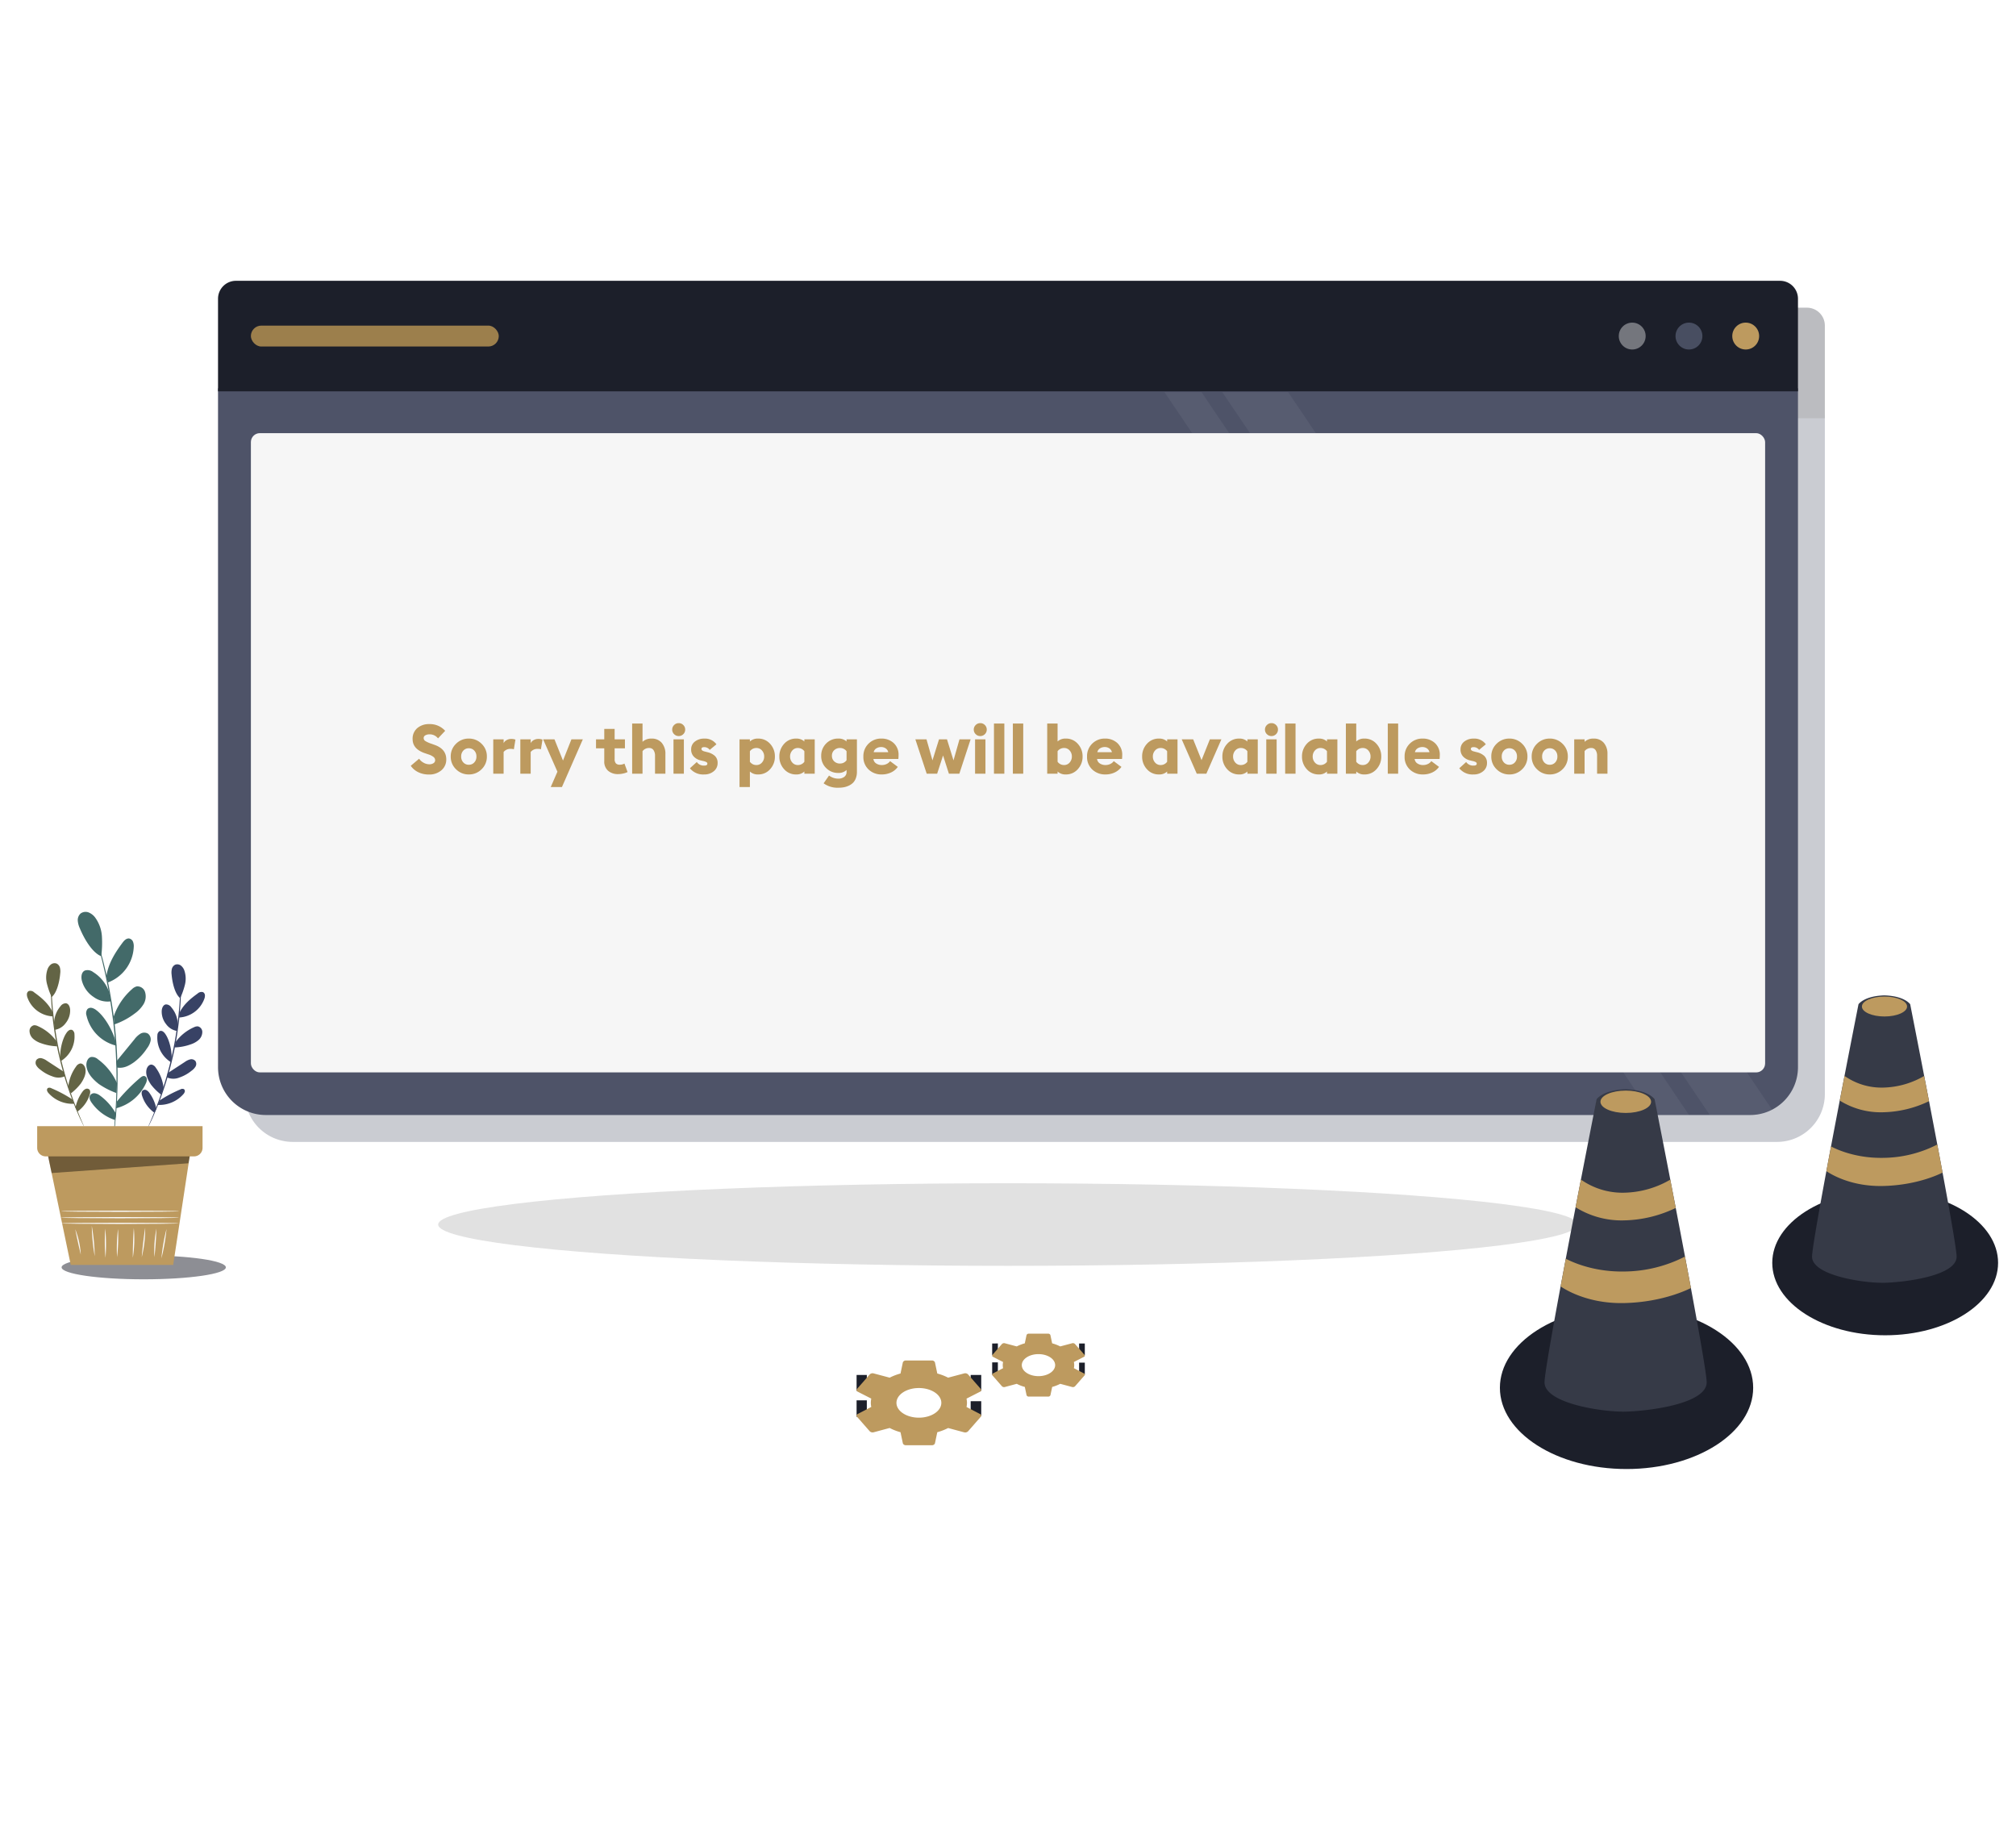<svg xmlns="http://www.w3.org/2000/svg" xmlns:xlink="http://www.w3.org/1999/xlink" width="675" height="610" viewBox="0 0 675 610">
  <defs>
    <clipPath id="clip-path">
      <path id="Rectangle_11660" data-name="Rectangle 11660" d="M0,0H529a0,0,0,0,1,0,0V226a16,16,0,0,1-16,16H16A16,16,0,0,1,0,226V0A0,0,0,0,1,0,0Z" transform="translate(1128.621 569)" fill="#fff"/>
    </clipPath>
    <filter id="cog" x="286.781" y="450.442" width="41.762" height="33.349" filterUnits="userSpaceOnUse">
      <feOffset dy="5" input="SourceAlpha"/>
      <feGaussianBlur result="blur"/>
      <feFlood flood-color="#1c1f2a"/>
      <feComposite operator="in" in2="blur"/>
      <feComposite in="SourceGraphic"/>
    </filter>
    <filter id="cog-2" x="332.185" y="442.458" width="31.034" height="25.067" filterUnits="userSpaceOnUse">
      <feOffset dy="4" input="SourceAlpha"/>
      <feGaussianBlur result="blur-2"/>
      <feFlood flood-color="#1c1f2a"/>
      <feComposite operator="in" in2="blur-2"/>
      <feComposite in="SourceGraphic"/>
    </filter>
    <filter id="Ellipse_59" x="593.391" y="394.488" width="75.61" height="52.504" filterUnits="userSpaceOnUse">
      <feOffset dy="4" input="SourceAlpha"/>
      <feGaussianBlur result="blur-3"/>
      <feFlood flood-color="#07070a"/>
      <feComposite operator="in" in2="blur-3"/>
      <feComposite in="SourceGraphic"/>
    </filter>
    <clipPath id="clip-path-2">
      <path id="Union_9" data-name="Union 9" d="M23.213,96.2C16.7,96.2-.173,93.652,0,87.367.186,80.7,15.55,2.962,15.55,2.962S17.383.21,24.155,0V0h.094V0c6.772.208,8.606,2.959,8.606,2.959S48.218,80.7,48.4,87.367s-18.145,8.8-24.993,8.857H23.4A.886.886,0,0,1,23.213,96.2Z" transform="translate(0)" fill="#030538"/>
    </clipPath>
    <filter id="Ellipse_59-2" x="502.199" y="433.372" width="84.803" height="58.402" filterUnits="userSpaceOnUse">
      <feOffset dy="4" input="SourceAlpha"/>
      <feGaussianBlur result="blur-4"/>
      <feFlood flood-color="#07070a"/>
      <feComposite operator="in" in2="blur-4"/>
      <feComposite in="SourceGraphic"/>
    </filter>
    <clipPath id="clip-path-3">
      <path id="Union_9-2" data-name="Union 9" d="M26.035,107.9c-7.3,0-26.23-2.862-26.034-9.911C.209,90.516,17.44,3.322,17.44,3.322S19.5.236,27.092,0V0H27.2V0c7.6.233,9.652,3.319,9.652,3.319S54.081,90.516,54.289,97.99s-20.351,9.872-28.031,9.934h-.008A1,1,0,0,1,26.035,107.9Z" transform="translate(0)" fill="#bd9a5f"/>
    </clipPath>
  </defs>
  <g id="Soon_Illustration_En" transform="translate(-639 -523.65)">
    <rect id="base" width="675" height="610" transform="translate(639 523.65)" fill="none"/>
    <g id="plant" transform="translate(648 828.909)">
      <ellipse id="shadow" cx="27.5" cy="4" rx="27.5" ry="4" transform="translate(11.624 115)" fill="#1c1f2a" opacity="0.5"/>
      <g id="Group_22808" data-name="Group 22808" transform="translate(6.732 79.414)">
        <g id="Group_22807" data-name="Group 22807" transform="translate(0)">
          <path id="Path_10742" data-name="Path 10742" d="M687.548,367.218,681.645,406H647.355L639.4,367.778Z" transform="translate(-639.396 -367.218)" fill="#bd9a5f"/>
        </g>
      </g>
      <g id="Group_22842" data-name="Group 22842" transform="translate(11.394 100.009)">
        <g id="Group_22811" data-name="Group 22811" transform="translate(0.133 4.062)">
          <g id="Group_22810" data-name="Group 22810" transform="translate(0)">
            <g id="Group_22809" data-name="Group 22809" transform="translate(0)">
              <path id="Path_10743" data-name="Path 10743" d="M643.505,392.076c0,.111,8.787.2,19.623.2s19.625-.091,19.625-.2-8.785-.2-19.625-.2S643.505,391.965,643.505,392.076Z" transform="translate(-643.505 -391.875)" fill="#fafafa"/>
            </g>
          </g>
        </g>
        <g id="Group_22814" data-name="Group 22814" transform="translate(0 2.155)">
          <g id="Group_22813" data-name="Group 22813" transform="translate(0)">
            <g id="Group_22812" data-name="Group 22812" transform="translate(0)">
              <path id="Path_10744" data-name="Path 10744" d="M643.372,390.169c0,.111,8.847.2,19.756.2s19.758-.09,19.758-.2-8.844-.2-19.758-.2S643.372,390.058,643.372,390.169Z" transform="translate(-643.372 -389.968)" fill="#fafafa"/>
            </g>
          </g>
        </g>
        <g id="Group_22817" data-name="Group 22817" transform="translate(0.068)">
          <g id="Group_22816" data-name="Group 22816" transform="translate(0)">
            <g id="Group_22815" data-name="Group 22815" transform="translate(0)">
              <path id="Path_10745" data-name="Path 10745" d="M643.3,388.014c0,.111,8.846.2,19.756.2s19.758-.09,19.758-.2-8.845-.2-19.758-.2S643.3,387.9,643.3,388.014Z" transform="translate(-643.304 -387.813)" fill="#fafafa"/>
            </g>
          </g>
        </g>
        <g id="Group_22820" data-name="Group 22820" transform="translate(33.626 6.143)">
          <g id="Group_22819" data-name="Group 22819" transform="translate(0)">
            <g id="Group_22818" data-name="Group 22818" transform="translate(0)">
              <path id="Path_10746" data-name="Path 10746" d="M647.53,403.792a61.954,61.954,0,0,0,1.707-9.836,61.971,61.971,0,0,0-1.707,9.836Z" transform="translate(-647.507 -393.956)" fill="#fafafa"/>
            </g>
          </g>
        </g>
        <g id="Group_22823" data-name="Group 22823" transform="translate(31.22 6.023)">
          <g id="Group_22822" data-name="Group 22822" transform="translate(0)">
            <g id="Group_22821" data-name="Group 22821" transform="translate(0)">
              <path id="Path_10747" data-name="Path 10747" d="M650.98,403.38a113.6,113.6,0,0,0,.649-9.544,38.131,38.131,0,0,0-.649,9.544Z" transform="translate(-650.883 -393.836)" fill="#fafafa"/>
            </g>
          </g>
        </g>
        <g id="Group_22826" data-name="Group 22826" transform="translate(27.04 5.72)">
          <g id="Group_22825" data-name="Group 22825" transform="translate(0)">
            <g id="Group_22824" data-name="Group 22824" transform="translate(0)">
              <path id="Path_10748" data-name="Path 10748" d="M654.64,403.378a38.815,38.815,0,0,0,1.153-9.845,144.526,144.526,0,0,0-1.153,9.845Z" transform="translate(-654.616 -393.533)" fill="#fafafa"/>
            </g>
          </g>
        </g>
        <g id="Group_22829" data-name="Group 22829" transform="translate(24.029 5.821)">
          <g id="Group_22828" data-name="Group 22828" transform="translate(0)">
            <g id="Group_22827" data-name="Group 22827" transform="translate(0)">
              <path id="Path_10749" data-name="Path 10749" d="M658.351,403.583a39.7,39.7,0,0,0,.324-9.949,139.221,139.221,0,0,0-.324,9.949Z" transform="translate(-658.3 -393.634)" fill="#fafafa"/>
            </g>
          </g>
        </g>
        <g id="Group_22832" data-name="Group 22832" transform="translate(18.7 6.13)">
          <g id="Group_22831" data-name="Group 22831" transform="translate(0)">
            <g id="Group_22830" data-name="Group 22830" transform="translate(0)">
              <path id="Path_10750" data-name="Path 10750" d="M663.769,403.38a55.521,55.521,0,0,0,.32-9.437,55.513,55.513,0,0,0-.32,9.437Z" transform="translate(-663.672 -393.943)" fill="#fafafa"/>
            </g>
          </g>
        </g>
        <g id="Group_22835" data-name="Group 22835" transform="translate(14.693 6.026)">
          <g id="Group_22834" data-name="Group 22834" transform="translate(0)">
            <g id="Group_22833" data-name="Group 22833" transform="translate(0)">
              <path id="Path_10751" data-name="Path 10751" d="M668.027,403.584a59.021,59.021,0,0,0-.079-9.745,59,59,0,0,0,.079,9.745Z" transform="translate(-667.782 -393.839)" fill="#fafafa"/>
            </g>
          </g>
        </g>
        <g id="Group_22838" data-name="Group 22838" transform="translate(10.296 5.104)">
          <g id="Group_22837" data-name="Group 22837" transform="translate(0)">
            <g id="Group_22836" data-name="Group 22836" transform="translate(0)">
              <path id="Path_10752" data-name="Path 10752" d="M672.551,403.066a64.606,64.606,0,0,0-.985-10.149,64.627,64.627,0,0,0,.985,10.149Z" transform="translate(-671.526 -392.917)" fill="#fafafa"/>
            </g>
          </g>
        </g>
        <g id="Group_22841" data-name="Group 22841" transform="translate(4.787 6.233)">
          <g id="Group_22840" data-name="Group 22840" transform="translate(0)">
            <g id="Group_22839" data-name="Group 22839" transform="translate(0)">
              <path id="Path_10753" data-name="Path 10753" d="M678.069,402.558a26.733,26.733,0,0,0-1.852-8.512,205.741,205.741,0,0,0,1.852,8.512Z" transform="translate(-676.201 -394.046)" fill="#fafafa"/>
            </g>
          </g>
        </g>
      </g>
      <g id="Group_22864" data-name="Group 22864" transform="translate(17.04 0)">
        <g id="Group_22845" data-name="Group 22845" transform="translate(4.309 2.879)">
          <g id="Group_22844" data-name="Group 22844" transform="translate(0)">
            <g id="Group_22843" data-name="Group 22843" transform="translate(0)">
              <path id="Path_10754" data-name="Path 10754" d="M663.9,290.682a.674.674,0,0,0,.041.191c.043.146.1.326.16.548l.653,2.093c.293.906.643,2.016,1.006,3.319s.829,2.77,1.237,4.422c.435,1.644.907,3.447,1.336,5.4.476,1.943.876,4.043,1.323,6.247.822,4.421,1.571,9.311,2.1,14.474.5,5.168.733,10.11.8,14.607,0,2.249.02,4.387-.062,6.386-.035,2-.141,3.86-.242,5.559-.074,1.7-.234,3.231-.339,4.579s-.222,2.506-.331,3.452c-.1.921-.17,1.65-.225,2.18-.02.231-.036.417-.049.569a.1.1,0,1,0,.041.006c.023-.151.052-.336.088-.564.073-.529.174-1.255.3-2.173.133-.944.279-2.1.4-3.449s.306-2.88.4-4.581c.12-1.7.242-3.564.292-5.568.1-2,.087-4.145.1-6.4-.048-4.508-.269-9.464-.772-14.644-.53-5.176-1.293-10.077-2.137-14.5-.457-2.207-.871-4.309-1.362-6.253-.444-1.955-.933-3.757-1.386-5.4-.427-1.65-.906-3.116-1.3-4.412s-.757-2.4-1.073-3.3q-.46-1.314-.725-2.071l-.2-.536A.692.692,0,0,0,663.9,290.682Z" transform="translate(-663.9 -290.682)" fill="#436a69"/>
            </g>
          </g>
        </g>
        <g id="Group_22847" data-name="Group 22847" transform="translate(1.231 19.465)">
          <g id="Group_22846" data-name="Group 22846" transform="translate(0)">
            <path id="Path_10755" data-name="Path 10755" d="M675.392,314.7a12.731,12.731,0,0,0-5.331-6.734,3.054,3.054,0,0,0-2.82-.518c-1.2.578-1.293,2.262-.936,3.542a9.38,9.38,0,0,0,3.88,5.289,7.914,7.914,0,0,0,5.824,1.469" transform="translate(-666.123 -307.268)" fill="#436a69"/>
          </g>
        </g>
        <g id="Group_22849" data-name="Group 22849" transform="translate(2.816 32.111)">
          <g id="Group_22848" data-name="Group 22848" transform="translate(0)">
            <path id="Path_10756" data-name="Path 10756" d="M674.07,330.916c-.886-3.347-3.556-8.106-6.33-10.178a4.073,4.073,0,0,0-1.439-.767,1.671,1.671,0,0,0-1.539.333,2.358,2.358,0,0,0-.344,2.222A13.5,13.5,0,0,0,674.423,332.6" transform="translate(-664.304 -319.914)" fill="#436a69"/>
          </g>
        </g>
        <g id="Group_22851" data-name="Group 22851" transform="translate(2.876 48.537)">
          <g id="Group_22850" data-name="Group 22850" transform="translate(0)">
            <path id="Path_10757" data-name="Path 10757" d="M674.364,345.192a19.584,19.584,0,0,0-6.386-8.03,3.044,3.044,0,0,0-2.228-.794c-1.211.219-1.761,1.7-1.654,2.925.221,2.525,2.149,4.55,4.14,6.119a25.656,25.656,0,0,0,5.907,3.036" transform="translate(-664.083 -336.341)" fill="#436a69"/>
          </g>
        </g>
        <g id="Group_22853" data-name="Group 22853" transform="translate(3.942 60.716)">
          <g id="Group_22852" data-name="Group 22852" transform="translate(0)">
            <path id="Path_10758" data-name="Path 10758" d="M673.3,355.454a18.869,18.869,0,0,0-5.433-6.186,3.934,3.934,0,0,0-1.631-.73,1.66,1.66,0,0,0-1.6.608c-.544.8-.026,1.881.558,2.654a15.5,15.5,0,0,0,7.753,5.687" transform="translate(-664.405 -348.52)" fill="#436a69"/>
          </g>
        </g>
        <g id="Group_22855" data-name="Group 22855" transform="translate(12.835 54.937)">
          <g id="Group_22854" data-name="Group 22854" transform="translate(0)">
            <path id="Path_10759" data-name="Path 10759" d="M654.371,351.286a60.533,60.533,0,0,1,7.77-7.915c.441-.373,1-.765,1.548-.586a1.158,1.158,0,0,1,.712,1.045,2.943,2.943,0,0,1-.295,1.3,15.061,15.061,0,0,1-10,8.415" transform="translate(-654.103 -342.74)" fill="#436a69"/>
          </g>
        </g>
        <g id="Group_22857" data-name="Group 22857" transform="translate(12.855 40.425)">
          <g id="Group_22856" data-name="Group 22856" transform="translate(0)">
            <path id="Path_10760" data-name="Path 10760" d="M652.813,337.931l6.1-7.441a7.367,7.367,0,0,1,1.98-1.879,2.5,2.5,0,0,1,2.6-.031,2.469,2.469,0,0,1,.836,2.457,6.485,6.485,0,0,1-1.191,2.445,18.137,18.137,0,0,1-4.448,4.725c-1.792,1.232-3.421,2.034-5.572,1.717" transform="translate(-652.813 -328.228)" fill="#436a69"/>
          </g>
        </g>
        <g id="Group_22859" data-name="Group 22859" transform="translate(12.007 24.904)">
          <g id="Group_22858" data-name="Group 22858" transform="translate(0)">
            <path id="Path_10761" data-name="Path 10761" d="M654.482,322.9a21.272,21.272,0,0,1,6.142-9.221,3.573,3.573,0,0,1,1.6-.933,2.689,2.689,0,0,1,2.8,1.966,5.041,5.041,0,0,1-.557,4.04,10.667,10.667,0,0,1-2.869,3.034,24.592,24.592,0,0,1-6.79,3.665" transform="translate(-654.482 -312.708)" fill="#436a69"/>
          </g>
        </g>
        <g id="Group_22861" data-name="Group 22861" transform="translate(9.568 8.899)">
          <g id="Group_22860" data-name="Group 22860" transform="translate(0)">
            <path id="Path_10762" data-name="Path 10762" d="M658.494,309.49c.591-4.314,2.837-7.9,5.438-11.394.549-.735,1.314-1.516,2.221-1.378a1.762,1.762,0,0,1,1.275,1.094,4.116,4.116,0,0,1,.241,1.724,13.326,13.326,0,0,1-8.647,11.9" transform="translate(-658.494 -296.702)" fill="#436a69"/>
          </g>
        </g>
        <g id="Group_22863" data-name="Group 22863" transform="translate(0)">
          <g id="Group_22862" data-name="Group 22862" transform="translate(0)">
            <path id="Path_10763" data-name="Path 10763" d="M676.934,302.644a35.6,35.6,0,0,0,.223-6.669,11.938,11.938,0,0,0-2.214-6.212A5.128,5.128,0,0,0,672.727,288a2.8,2.8,0,0,0-2.719.36,2.958,2.958,0,0,0-.931,2.394,7.494,7.494,0,0,0,.688,2.555c1.625,3.913,4.338,8.245,7.169,9.339" transform="translate(-669.075 -287.803)" fill="#436a69"/>
          </g>
        </g>
      </g>
      <g id="Group_22886" data-name="Group 22886" transform="translate(38.423 17.551)">
        <g id="Group_22867" data-name="Group 22867" transform="translate(2.131 2.431)">
          <g id="Group_22866" data-name="Group 22866" transform="translate(0)">
            <g id="Group_22865" data-name="Group 22865" transform="translate(0)">
              <path id="Path_10764" data-name="Path 10764" d="M653.585,307.785a2.708,2.708,0,0,0-.034.547c0,.4-.01.918-.017,1.565,0,.68,0,1.511-.039,2.476s-.038,2.063-.118,3.275c-.106,2.427-.341,5.31-.709,8.5-.4,3.185-.939,6.673-1.689,10.3-.771,3.624-1.675,7.038-2.593,10.114-.945,3.068-1.888,5.8-2.766,8.067-.414,1.143-.849,2.152-1.208,3.047s-.684,1.661-.959,2.283l-.613,1.44a2.757,2.757,0,0,0-.189.514,2.7,2.7,0,0,0,.263-.48l.682-1.41c.3-.613.649-1.368,1.024-2.259s.834-1.893,1.265-3.031c.914-2.257,1.888-4.99,2.855-8.062.941-3.08,1.86-6.5,2.633-10.141.753-3.64,1.287-7.143,1.663-10.34.349-3.2.555-6.1.625-8.53.062-1.216.049-2.318.059-3.284s0-1.8-.03-2.48c-.024-.648-.043-1.168-.058-1.566A2.935,2.935,0,0,0,653.585,307.785Z" transform="translate(-642.65 -307.785)" fill="#384265"/>
            </g>
          </g>
        </g>
        <g id="Group_22869" data-name="Group 22869" transform="translate(6.718 13.41)">
          <g id="Group_22868" data-name="Group 22868" transform="translate(0)">
            <path id="Path_10765" data-name="Path 10765" d="M649.139,325.469a9.1,9.1,0,0,0-2.181-5.732,2.178,2.178,0,0,0-1.808-.96c-.939.136-1.367,1.262-1.4,2.21a6.7,6.7,0,0,0,1.5,4.437,5.646,5.646,0,0,0,3.649,2.253" transform="translate(-643.746 -318.764)" fill="#384265"/>
          </g>
        </g>
        <g id="Group_22871" data-name="Group 22871" transform="translate(5.234 22.279)">
          <g id="Group_22870" data-name="Group 22870" transform="translate(0)">
            <path id="Path_10766" data-name="Path 10766" d="M650.611,336.959c.117-2.47-.676-6.285-2.119-8.293a2.924,2.924,0,0,0-.815-.832,1.193,1.193,0,0,0-1.119-.1,1.685,1.685,0,0,0-.713,1.438,9.638,9.638,0,0,0,4.644,9.011" transform="translate(-645.808 -327.634)" fill="#384265"/>
          </g>
        </g>
        <g id="Group_22873" data-name="Group 22873" transform="translate(1.538 33.576)">
          <g id="Group_22872" data-name="Group 22872" transform="translate(0)">
            <path id="Path_10767" data-name="Path 10767" d="M654.318,346.8a14,14,0,0,0-2.619-6.842,2.178,2.178,0,0,0-1.346-1.02c-.872-.112-1.565.778-1.756,1.636-.394,1.766.484,3.56,1.5,5.056a18.338,18.338,0,0,0,3.368,3.339" transform="translate(-648.501 -338.93)" fill="#384265"/>
          </g>
        </g>
        <g id="Group_22875" data-name="Group 22875" transform="translate(0 42.001)">
          <g id="Group_22874" data-name="Group 22874" transform="translate(0)">
            <path id="Path_10768" data-name="Path 10768" d="M655.856,353.719a13.473,13.473,0,0,0-2.368-5.381,2.8,2.8,0,0,0-.953-.848,1.185,1.185,0,0,0-1.22.07c-.543.427-.422,1.275-.191,1.927a11.062,11.062,0,0,0,4.054,5.54" transform="translate(-650.929 -347.356)" fill="#384265"/>
          </g>
        </g>
        <g id="Group_22877" data-name="Group 22877" transform="translate(5.338 41.676)">
          <g id="Group_22876" data-name="Group 22876" transform="translate(0)">
            <path id="Path_10769" data-name="Path 10769" d="M642.057,350.939a43.2,43.2,0,0,1,6.993-3.716,1.249,1.249,0,0,1,1.18-.066.827.827,0,0,1,.26.865,2.11,2.11,0,0,1-.48.819,10.757,10.757,0,0,1-8.622,3.577" transform="translate(-641.388 -347.03)" fill="#384265"/>
          </g>
        </g>
        <g id="Group_22879" data-name="Group 22879" transform="translate(8.496 31.788)">
          <g id="Group_22878" data-name="Group 22878" transform="translate(0)">
            <path id="Path_10770" data-name="Path 10770" d="M637.788,341.793l5.757-3.752a5.259,5.259,0,0,1,1.753-.853,1.788,1.788,0,0,1,1.779.539,1.762,1.762,0,0,1,.04,1.853,4.623,4.623,0,0,1-1.337,1.408,12.931,12.931,0,0,1-4.045,2.259,5.31,5.31,0,0,1-4.164-.03" transform="translate(-637.571 -337.143)" fill="#384265"/>
          </g>
        </g>
        <g id="Group_22881" data-name="Group 22881" transform="translate(11.044 20.763)">
          <g id="Group_22880" data-name="Group 22880" transform="translate(0)">
            <path id="Path_10771" data-name="Path 10771" d="M635.872,331.374a15.194,15.194,0,0,1,6.166-4.956,2.561,2.561,0,0,1,1.291-.291,1.92,1.92,0,0,1,1.483,1.941,3.6,3.6,0,0,1-1.249,2.631,7.6,7.6,0,0,1-2.606,1.448,17.553,17.553,0,0,1-5.412,1.034" transform="translate(-635.544 -326.118)" fill="#384265"/>
          </g>
        </g>
        <g id="Group_22883" data-name="Group 22883" transform="translate(12.536 9.217)">
          <g id="Group_22882" data-name="Group 22882" transform="translate(0)">
            <path id="Path_10772" data-name="Path 10772" d="M634.716,321.722c1.33-2.81,3.632-4.77,6.154-6.587a1.868,1.868,0,0,1,1.809-.46,1.254,1.254,0,0,1,.632,1.019,2.927,2.927,0,0,1-.206,1.226,9.516,9.516,0,0,1-8.45,6.243" transform="translate(-634.655 -314.571)" fill="#384265"/>
          </g>
        </g>
        <g id="Group_22885" data-name="Group 22885" transform="translate(9.992)">
          <g id="Group_22884" data-name="Group 22884" transform="translate(0)">
            <path id="Path_10773" data-name="Path 10773" d="M644.029,316.693a25.386,25.386,0,0,0,1.587-4.492,8.516,8.516,0,0,0-.17-4.707,3.666,3.666,0,0,0-1.128-1.68,2,2,0,0,0-1.929-.339,2.109,2.109,0,0,0-1.149,1.429,5.341,5.341,0,0,0-.082,1.888c.265,3.014,1.179,6.547,2.871,7.9" transform="translate(-641.114 -305.354)" fill="#384265"/>
          </g>
        </g>
      </g>
      <g id="Group_22908" data-name="Group 22908" transform="translate(0 17.174)">
        <g id="Group_22889" data-name="Group 22889" transform="translate(7.994 2.431)">
          <g id="Group_22888" data-name="Group 22888" transform="translate(0)">
            <g id="Group_22887" data-name="Group 22887" transform="translate(0)">
              <path id="Path_10774" data-name="Path 10774" d="M675.351,307.409a2.756,2.756,0,0,0-.048.545c-.015.4-.034.918-.058,1.566-.026.68-.045,1.513-.03,2.479s0,2.069.059,3.285c.07,2.434.276,5.328.625,8.529.376,3.2.91,6.7,1.663,10.341.773,3.637,1.692,7.061,2.633,10.14.967,3.072,1.941,5.806,2.855,8.063.432,1.138.886,2.142,1.265,3.031s.727,1.646,1.024,2.259c.282.583.509,1.051.682,1.41a2.7,2.7,0,0,0,.263.48,2.757,2.757,0,0,0-.189-.514c-.156-.366-.36-.845-.613-1.441-.275-.621-.6-1.384-.959-2.282s-.794-1.9-1.208-3.047c-.878-2.264-1.821-5-2.766-8.067-.918-3.076-1.822-6.49-2.593-10.114-.75-3.628-1.294-7.116-1.689-10.3-.367-3.188-.6-6.071-.709-8.5-.08-1.212-.086-2.311-.118-3.275s-.04-1.8-.039-2.476c-.007-.647-.013-1.167-.017-1.565A2.869,2.869,0,0,0,675.351,307.409Z" transform="translate(-675.209 -307.409)" fill="#636445"/>
            </g>
          </g>
        </g>
        <g id="Group_22891" data-name="Group 22891" transform="translate(9.091 13.41)">
          <g id="Group_22890" data-name="Group 22890" transform="translate(0)">
            <path id="Path_10775" data-name="Path 10775" d="M679.8,325.093a9.094,9.094,0,0,1,2.181-5.732,2.178,2.178,0,0,1,1.808-.96c.939.136,1.367,1.262,1.4,2.21a6.691,6.691,0,0,1-1.5,4.436,5.648,5.648,0,0,1-3.649,2.254" transform="translate(-679.796 -318.388)" fill="#636445"/>
          </g>
        </g>
        <g id="Group_22893" data-name="Group 22893" transform="translate(11.152 22.28)">
          <g id="Group_22892" data-name="Group 22892" transform="translate(0)">
            <path id="Path_10776" data-name="Path 10776" d="M678.324,336.582c-.117-2.469.676-6.284,2.119-8.292a2.9,2.9,0,0,1,.815-.832,1.2,1.2,0,0,1,1.119-.105,1.689,1.689,0,0,1,.713,1.439,9.639,9.639,0,0,1-4.644,9.011" transform="translate(-678.313 -327.257)" fill="#636445"/>
          </g>
        </g>
        <g id="Group_22895" data-name="Group 22895" transform="translate(13.846 33.577)">
          <g id="Group_22894" data-name="Group 22894" transform="translate(0)">
            <path id="Path_10777" data-name="Path 10777" d="M674.617,346.426a14,14,0,0,1,2.619-6.842,2.174,2.174,0,0,1,1.346-1.02c.872-.112,1.565.777,1.756,1.636.394,1.766-.484,3.56-1.5,5.056a18.337,18.337,0,0,1-3.368,3.339" transform="translate(-674.617 -338.554)" fill="#636445"/>
          </g>
        </g>
        <g id="Group_22897" data-name="Group 22897" transform="translate(16.274 42.002)">
          <g id="Group_22896" data-name="Group 22896" transform="translate(0)">
            <path id="Path_10778" data-name="Path 10778" d="M673.079,353.343a13.473,13.473,0,0,1,2.368-5.381,2.8,2.8,0,0,1,.953-.848,1.185,1.185,0,0,1,1.22.07c.542.427.422,1.275.191,1.926a11.061,11.061,0,0,1-4.055,5.541" transform="translate(-673.079 -346.98)" fill="#636445"/>
          </g>
        </g>
        <g id="Group_22899" data-name="Group 22899" transform="translate(6.733 41.676)">
          <g id="Group_22898" data-name="Group 22898" transform="translate(0)">
            <path id="Path_10779" data-name="Path 10779" d="M686.878,350.563a43.245,43.245,0,0,0-6.993-3.716,1.246,1.246,0,0,0-1.18-.066.827.827,0,0,0-.26.865,2.1,2.1,0,0,0,.48.819,10.753,10.753,0,0,0,8.622,3.576" transform="translate(-678.417 -346.654)" fill="#636445"/>
          </g>
        </g>
        <g id="Group_22901" data-name="Group 22901" transform="translate(2.916 31.789)">
          <g id="Group_22900" data-name="Group 22900" transform="translate(0)">
            <path id="Path_10780" data-name="Path 10780" d="M691.148,341.417l-5.758-3.752a5.258,5.258,0,0,0-1.753-.853,1.788,1.788,0,0,0-1.779.539,1.762,1.762,0,0,0-.04,1.852,4.615,4.615,0,0,0,1.337,1.409,12.93,12.93,0,0,0,4.045,2.259,5.311,5.311,0,0,0,4.164-.03" transform="translate(-681.575 -336.767)" fill="#636445"/>
          </g>
        </g>
        <g id="Group_22903" data-name="Group 22903" transform="translate(0.889 20.764)">
          <g id="Group_22902" data-name="Group 22902" transform="translate(0)">
            <path id="Path_10781" data-name="Path 10781" d="M693.063,331a15.188,15.188,0,0,0-6.166-4.956,2.561,2.561,0,0,0-1.291-.291,1.92,1.92,0,0,0-1.483,1.941,3.6,3.6,0,0,0,1.249,2.631,7.6,7.6,0,0,0,2.606,1.448,17.551,17.551,0,0,0,5.412,1.034" transform="translate(-684.123 -325.742)" fill="#636445"/>
          </g>
        </g>
        <g id="Group_22905" data-name="Group 22905" transform="translate(0 9.217)">
          <g id="Group_22904" data-name="Group 22904" transform="translate(0)">
            <path id="Path_10782" data-name="Path 10782" d="M694.22,321.346c-1.331-2.81-3.633-4.771-6.155-6.587a1.865,1.865,0,0,0-1.809-.46,1.254,1.254,0,0,0-.632,1.019,2.922,2.922,0,0,0,.206,1.225,9.516,9.516,0,0,0,8.45,6.244" transform="translate(-685.615 -314.195)" fill="#636445"/>
          </g>
        </g>
        <g id="Group_22907" data-name="Group 22907" transform="translate(6.458)">
          <g id="Group_22906" data-name="Group 22906" transform="translate(0)">
            <path id="Path_10783" data-name="Path 10783" d="M684.906,316.317a25.368,25.368,0,0,1-1.587-4.493,8.513,8.513,0,0,1,.17-4.706,3.66,3.66,0,0,1,1.129-1.68,2,2,0,0,1,1.928-.34,2.113,2.113,0,0,1,1.149,1.43,5.341,5.341,0,0,1,.082,1.888c-.265,3.013-1.179,6.547-2.871,7.9" transform="translate(-683.071 -304.978)" fill="#636445"/>
          </g>
        </g>
      </g>
      <g id="Group_22910" data-name="Group 22910" transform="translate(3.449 71.733)">
        <g id="Group_22909" data-name="Group 22909">
          <path id="Path_10784" data-name="Path 10784" d="M690.831,359.537v7.258a2.857,2.857,0,0,1-2.857,2.857H638.318a2.857,2.857,0,0,1-2.857-2.857v-7.258Z" transform="translate(-635.461 -359.537)" fill="#bd9a5f"/>
        </g>
      </g>
      <g id="Group_22912" data-name="Group 22912" transform="translate(7.123 81.849)" opacity="0.4">
        <g id="Group_22911" data-name="Group 22911" transform="translate(0)">
          <path id="Path_10785" data-name="Path 10785" d="M687.157,369.652l-.412,2.311-45.818,3.265-1.161-5.576Z" transform="translate(-639.766 -369.652)"/>
        </g>
      </g>
    </g>
    <g id="browser-shadow" transform="translate(-407.62 94.909)" opacity="0.3" style="&#10;    filter: blur(5px);&#10;">
      <path id="Rectangle_11235" data-name="Rectangle 11235" d="M0,0H529a0,0,0,0,1,0,0V227.259a16,16,0,0,1-16,16H16a16,16,0,0,1-16-16V0A0,0,0,0,1,0,0Z" transform="translate(1128.62 567.741)" fill="#4e5368"/>
      <path id="Rectangle_11233" data-name="Rectangle 11233" d="M6,0H523a6,6,0,0,1,6,6V37a0,0,0,0,1,0,0H0a0,0,0,0,1,0,0V6A6,6,0,0,1,6,0Z" transform="translate(1128.62 531.741)" fill="#1c1f2a"/>
    </g>
    <g id="browser" transform="translate(-416.62 85.909)">
      <path id="Rectangle_11235-2" data-name="Rectangle 11235" d="M0,0H529a0,0,0,0,1,0,0V227.259a16,16,0,0,1-16,16H16a16,16,0,0,1-16-16V0A0,0,0,0,1,0,0Z" transform="translate(1128.62 567.741)" fill="#4e5368"/>
      <g id="Mask_Group_17" data-name="Mask Group 17" opacity="0.33" clip-path="url(#clip-path)">
        <rect id="Rectangle_11256" data-name="Rectangle 11256" width="18.292" height="338.268" rx="9.146" transform="translate(1452.923 551.302) rotate(-34)" fill="#fff" opacity="0.15"/>
        <rect id="Rectangle_11659" data-name="Rectangle 11659" width="10.292" height="330.489" rx="5.146" transform="translate(1437.556 557.218) rotate(-34)" fill="#fff" opacity="0.15"/>
      </g>
      <path id="Rectangle_11233-2" data-name="Rectangle 11233" d="M6,0H523a6,6,0,0,1,6,6V37a0,0,0,0,1,0,0H0a0,0,0,0,1,0,0V6A6,6,0,0,1,6,0Z" transform="translate(1128.62 531.741)" fill="#1c1f2a"/>
      <g id="Group_24232" data-name="Group 24232" transform="translate(0 -1.759)">
        <rect id="Rectangle_11234" data-name="Rectangle 11234" width="83" height="7" rx="3.5" transform="translate(1139.62 548.5)" fill="#9c7f4c"/>
        <circle id="Ellipse_247" data-name="Ellipse 247" cx="4.5" cy="4.5" r="4.5" transform="translate(1616.62 547.5)" fill="#484e61"/>
        <circle id="Ellipse_71" data-name="Ellipse 71" cx="4.5" cy="4.5" r="4.5" transform="translate(1597.62 547.5)" fill="#74767d"/>
        <circle id="Ellipse_72" data-name="Ellipse 72" cx="4.5" cy="4.5" r="4.5" transform="translate(1635.62 547.5)" fill="#bd9a5f"/>
      </g>
      <g id="Group_24233" data-name="Group 24233" transform="translate(416.62 -85.909)">
        <rect id="Rectangle_11232" data-name="Rectangle 11232" width="507" height="214" rx="3" transform="translate(723.001 668.65)" fill="#f6f6f6"/>
        <path id="En-text" d="M6.578.276A7.95,7.95,0,0,1,3.059-.495a6.363,6.363,0,0,1-2.53-2.15L3.335-5.014A4.188,4.188,0,0,0,4.853-3.657a3.918,3.918,0,0,0,1.863.506,2.455,2.455,0,0,0,1.438-.379,1.149,1.149,0,0,0,.54-.978,1.393,1.393,0,0,0-.529-1.081,5.379,5.379,0,0,0-1.748-.874l-1.15-.391Q1.15-8.257,1.15-11.569A4.614,4.614,0,0,1,2.714-15.26a6.022,6.022,0,0,1,4.071-1.346,6.883,6.883,0,0,1,5.267,2.254L9.66-11.822a3.527,3.527,0,0,0-2.829-1.357,2.849,2.849,0,0,0-1.391.322,1,1,0,0,0-.587.92,1.163,1.163,0,0,0,.552,1,9.377,9.377,0,0,0,1.978.885l1.15.414q3.91,1.4,3.887,4.876a4.649,4.649,0,0,1-1.644,3.634A6.186,6.186,0,0,1,6.578.276Zm17.664-1.76A5.888,5.888,0,0,1,19.964.253a5.888,5.888,0,0,1-4.278-1.737A5.742,5.742,0,0,1,13.915-5.75a5.742,5.742,0,0,1,1.771-4.267,5.888,5.888,0,0,1,4.278-1.737,5.888,5.888,0,0,1,4.278,1.737A5.742,5.742,0,0,1,26.013-5.75,5.742,5.742,0,0,1,24.242-1.484ZM18.135-3.761a2.4,2.4,0,0,0,1.829.77,2.4,2.4,0,0,0,1.828-.77,2.787,2.787,0,0,0,.725-1.989,2.787,2.787,0,0,0-.725-1.99,2.4,2.4,0,0,0-1.828-.77,2.4,2.4,0,0,0-1.829.77,2.787,2.787,0,0,0-.725,1.99A2.787,2.787,0,0,0,18.135-3.761ZM28.152,0V-11.5h3.473v1.288a2.226,2.226,0,0,1,.989-1.023,3.127,3.127,0,0,1,1.564-.4,3.785,3.785,0,0,1,1.4.23l-.529,3.243a2.368,2.368,0,0,0-.966-.138,2.847,2.847,0,0,0-2.461,1.035V0Zm9.062,0V-11.5h3.473v1.288a2.226,2.226,0,0,1,.989-1.023,3.127,3.127,0,0,1,1.564-.4,3.785,3.785,0,0,1,1.4.23l-.529,3.243a2.368,2.368,0,0,0-.966-.138,2.847,2.847,0,0,0-2.461,1.035V0ZM51.152,4.462H47.4L49.634-.667,44.85-11.5h3.8L51.5-4.393,54.326-11.5h3.818ZM70.012.138A5.006,5.006,0,0,1,66.6-.978,4.061,4.061,0,0,1,65.32-4.209V-8.487H62.56V-11.5h2.76V-15h3.473v3.5h3.45v3.013h-3.45v3.565a2.117,2.117,0,0,0,.414,1.461,1.707,1.707,0,0,0,1.311.449,3.271,3.271,0,0,0,1.564-.368L73.117-.552a5.766,5.766,0,0,1-1.368.471A7.427,7.427,0,0,1,70.012.138ZM74.658,0V-16.79h3.473v6.118a4.189,4.189,0,0,1,2.99-1.081,4.315,4.315,0,0,1,3.438,1.415,5.562,5.562,0,0,1,1.23,3.784V0H82.317V-5.957a3.349,3.349,0,0,0-.494-1.921A1.654,1.654,0,0,0,80.362-8.6a2.685,2.685,0,0,0-2.231,1.058V0ZM90.229-12.6a2.1,2.1,0,0,1-1.518-.632,2.065,2.065,0,0,1-.644-1.53,2.065,2.065,0,0,1,.644-1.529,2.1,2.1,0,0,1,1.518-.633,2.111,2.111,0,0,1,1.552.633,2.084,2.084,0,0,1,.632,1.529,2.084,2.084,0,0,1-.632,1.53A2.111,2.111,0,0,1,90.229-12.6ZM88.5,0V-11.5h3.473V0ZM98.785.253A5.611,5.611,0,0,1,94-1.817L96.3-3.91a2.821,2.821,0,0,0,2.484,1.2q1.058,0,1.058-.644a.586.586,0,0,0-.276-.494,3.744,3.744,0,0,0-1.127-.4l-.759-.184a4.552,4.552,0,0,1-2.461-1.38,3.364,3.364,0,0,1-.805-2.392,3.17,3.17,0,0,1,1.265-2.564,4.94,4.94,0,0,1,3.151-.978,4.679,4.679,0,0,1,4.048,1.909l-2.254,1.863a2.244,2.244,0,0,0-1.817-.92q-.943,0-.943.6,0,.575.966.828l1.058.276a5.528,5.528,0,0,1,2.519,1.288,3.146,3.146,0,0,1,.863,2.346,3.42,3.42,0,0,1-1.288,2.737A4.8,4.8,0,0,1,98.785.253Zm11.822,4.209V-11.5h3.473v.713a3.818,3.818,0,0,1,2.714-.966,5.22,5.22,0,0,1,4.071,1.771,6.126,6.126,0,0,1,1.587,4.232,6.126,6.126,0,0,1-1.587,4.232A5.22,5.22,0,0,1,116.794.253a3.765,3.765,0,0,1-2.714-.989v5.2Zm5.658-7.36a2.37,2.37,0,0,0,1.863-.84,2.95,2.95,0,0,0,.736-2.012,2.95,2.95,0,0,0-.736-2.013,2.37,2.37,0,0,0-1.863-.839,2.659,2.659,0,0,0-2.185,1.081V-4A2.6,2.6,0,0,0,116.265-2.9ZM129.6.253a5.22,5.22,0,0,1-4.071-1.771,6.126,6.126,0,0,1-1.587-4.232,6.126,6.126,0,0,1,1.587-4.232,5.22,5.22,0,0,1,4.071-1.771,3.869,3.869,0,0,1,2.714.966V-11.5h3.473V0h-3.473V-.736A3.765,3.765,0,0,1,129.6.253Zm.529-3.151A2.6,2.6,0,0,0,132.319-4V-7.521A2.659,2.659,0,0,0,130.134-8.6a2.37,2.37,0,0,0-1.863.839,2.95,2.95,0,0,0-.736,2.013,2.95,2.95,0,0,0,.736,2.012A2.37,2.37,0,0,0,130.134-2.9ZM143.8,4.692a7.849,7.849,0,0,1-5.037-1.472l1.817-2.6a5.086,5.086,0,0,0,3.174,1.035,3.16,3.16,0,0,0,1.886-.575,1.91,1.91,0,0,0,.805-1.656v-.667a3.829,3.829,0,0,1-2.76.989,5.531,5.531,0,0,1-4.105-1.668A5.512,5.512,0,0,1,137.954-6,5.683,5.683,0,0,1,139.61-10.1a5.485,5.485,0,0,1,4.071-1.656,3.883,3.883,0,0,1,2.76.966V-11.5h3.473V-.621a5.916,5.916,0,0,1-.368,2.162,4.256,4.256,0,0,1-.954,1.518,4.934,4.934,0,0,1-1.415.955,6.95,6.95,0,0,1-1.645.529A9.637,9.637,0,0,1,143.8,4.692Zm.46-8.1a2.6,2.6,0,0,0,2.185-1.1V-7.521A2.659,2.659,0,0,0,144.256-8.6a2.725,2.725,0,0,0-1.943.724A2.457,2.457,0,0,0,141.542-6a2.457,2.457,0,0,0,.77,1.874A2.725,2.725,0,0,0,144.256-3.4ZM158.194.253a6.14,6.14,0,0,1-4.359-1.645,5.684,5.684,0,0,1-1.76-4.358,5.819,5.819,0,0,1,1.714-4.29,5.876,5.876,0,0,1,4.336-1.714,5.907,5.907,0,0,1,4.071,1.472,5.25,5.25,0,0,1,1.656,4.14,9.875,9.875,0,0,1-.069,1.219h-8.349a2.038,2.038,0,0,0,.943,1.507,3.369,3.369,0,0,0,1.863.518,3.611,3.611,0,0,0,1.679-.38,2.863,2.863,0,0,0,1.1-.931L163.6-2.277a5.711,5.711,0,0,1-2.231,1.852A7.2,7.2,0,0,1,158.194.253Zm-.161-9.177a3.038,3.038,0,0,0-1.587.425,1.969,1.969,0,0,0-.92,1.3H160.4a2.051,2.051,0,0,0-.874-1.288A2.669,2.669,0,0,0,158.033-8.924ZM180.711,0l-1.955-6.1L176.778,0h-3.5l-3.795-11.5h3.726l2,7.038L177.4-11.5h2.668l2.185,7.038,2-7.038h3.726L184.207,0ZM191.2-12.6a2.1,2.1,0,0,1-1.518-.632,2.065,2.065,0,0,1-.644-1.53,2.065,2.065,0,0,1,.644-1.529,2.1,2.1,0,0,1,1.518-.633,2.111,2.111,0,0,1,1.553.633,2.084,2.084,0,0,1,.632,1.529,2.084,2.084,0,0,1-.632,1.53A2.111,2.111,0,0,1,191.2-12.6ZM189.474,0V-11.5h3.473V0ZM195.8,0V-16.79h3.473V0Zm6.325,0V-16.79H205.6V0Zm17.687.253A3.765,3.765,0,0,1,217.1-.736V0h-3.473V-16.79H217.1v6a3.818,3.818,0,0,1,2.714-.966,5.22,5.22,0,0,1,4.071,1.771,6.126,6.126,0,0,1,1.587,4.232,6.126,6.126,0,0,1-1.587,4.232A5.22,5.22,0,0,1,219.811.253ZM219.282-2.9a2.37,2.37,0,0,0,1.863-.84,2.95,2.95,0,0,0,.736-2.012,2.95,2.95,0,0,0-.736-2.013,2.37,2.37,0,0,0-1.863-.839A2.659,2.659,0,0,0,217.1-7.521V-4A2.6,2.6,0,0,0,219.282-2.9Zm13.8,3.151a6.14,6.14,0,0,1-4.359-1.645,5.684,5.684,0,0,1-1.76-4.358,5.819,5.819,0,0,1,1.714-4.29,5.876,5.876,0,0,1,4.336-1.714,5.907,5.907,0,0,1,4.071,1.472,5.25,5.25,0,0,1,1.656,4.14,9.875,9.875,0,0,1-.069,1.219h-8.349a2.038,2.038,0,0,0,.943,1.507,3.369,3.369,0,0,0,1.863.518,3.611,3.611,0,0,0,1.679-.38,2.863,2.863,0,0,0,1.1-.931l2.576,1.932a5.711,5.711,0,0,1-2.231,1.852A7.2,7.2,0,0,1,233.082.253Zm-.161-9.177a3.038,3.038,0,0,0-1.587.425,1.969,1.969,0,0,0-.92,1.3h4.876a2.051,2.051,0,0,0-.874-1.288A2.669,2.669,0,0,0,232.921-8.924ZM251.068.253A5.22,5.22,0,0,1,247-1.518,6.126,6.126,0,0,1,245.41-5.75,6.126,6.126,0,0,1,247-9.982a5.22,5.22,0,0,1,4.071-1.771,3.869,3.869,0,0,1,2.714.966V-11.5h3.473V0h-3.473V-.736A3.765,3.765,0,0,1,251.068.253ZM251.6-2.9A2.6,2.6,0,0,0,253.782-4V-7.521A2.659,2.659,0,0,0,251.6-8.6a2.37,2.37,0,0,0-1.863.839A2.95,2.95,0,0,0,249-5.75a2.95,2.95,0,0,0,.736,2.012A2.37,2.37,0,0,0,251.6-2.9ZM263.7,0l-5.037-11.5H262.5L265.3-4.531l2.783-6.969h3.864L266.915,0Zm14.237.253a5.22,5.22,0,0,1-4.071-1.771,6.126,6.126,0,0,1-1.587-4.232,6.126,6.126,0,0,1,1.587-4.232,5.22,5.22,0,0,1,4.071-1.771,3.869,3.869,0,0,1,2.714.966V-11.5h3.473V0h-3.473V-.736A3.765,3.765,0,0,1,277.932.253Zm.529-3.151A2.6,2.6,0,0,0,280.646-4V-7.521A2.659,2.659,0,0,0,278.461-8.6a2.37,2.37,0,0,0-1.863.839,2.95,2.95,0,0,0-.736,2.013,2.95,2.95,0,0,0,.736,2.012A2.37,2.37,0,0,0,278.461-2.9ZM288.7-12.6a2.1,2.1,0,0,1-1.518-.632,2.065,2.065,0,0,1-.644-1.53,2.065,2.065,0,0,1,.644-1.529,2.1,2.1,0,0,1,1.518-.633,2.111,2.111,0,0,1,1.552.633,2.084,2.084,0,0,1,.633,1.529,2.084,2.084,0,0,1-.633,1.53A2.111,2.111,0,0,1,288.7-12.6ZM286.971,0V-11.5h3.473V0ZM293.3,0V-16.79h3.473V0Zm11.293.253a5.22,5.22,0,0,1-4.071-1.771,6.126,6.126,0,0,1-1.587-4.232,6.126,6.126,0,0,1,1.587-4.232,5.22,5.22,0,0,1,4.071-1.771,3.869,3.869,0,0,1,2.714.966V-11.5h3.473V0H307.3V-.736A3.765,3.765,0,0,1,304.589.253Zm.529-3.151A2.6,2.6,0,0,0,307.3-4V-7.521A2.659,2.659,0,0,0,305.118-8.6a2.37,2.37,0,0,0-1.863.839,2.95,2.95,0,0,0-.736,2.013,2.95,2.95,0,0,0,.736,2.012A2.37,2.37,0,0,0,305.118-2.9Zm14.7,3.151A3.765,3.765,0,0,1,317.1-.736V0h-3.473V-16.79H317.1v6a3.818,3.818,0,0,1,2.714-.966,5.22,5.22,0,0,1,4.071,1.771,6.126,6.126,0,0,1,1.587,4.232,6.126,6.126,0,0,1-1.587,4.232A5.22,5.22,0,0,1,319.815.253ZM319.286-2.9a2.37,2.37,0,0,0,1.863-.84,2.949,2.949,0,0,0,.736-2.012,2.949,2.949,0,0,0-.736-2.013,2.37,2.37,0,0,0-1.863-.839A2.659,2.659,0,0,0,317.1-7.521V-4A2.6,2.6,0,0,0,319.286-2.9ZM327.658,0V-16.79h3.473V0Zm11.753.253a6.14,6.14,0,0,1-4.358-1.645,5.684,5.684,0,0,1-1.76-4.358,5.819,5.819,0,0,1,1.714-4.29,5.876,5.876,0,0,1,4.336-1.714,5.907,5.907,0,0,1,4.071,1.472,5.25,5.25,0,0,1,1.656,4.14A9.878,9.878,0,0,1,345-4.922h-8.349a2.038,2.038,0,0,0,.943,1.507,3.369,3.369,0,0,0,1.863.518,3.611,3.611,0,0,0,1.679-.38,2.863,2.863,0,0,0,1.1-.931l2.576,1.932a5.711,5.711,0,0,1-2.231,1.852A7.2,7.2,0,0,1,339.411.253Zm-.161-9.177a3.038,3.038,0,0,0-1.587.425,1.969,1.969,0,0,0-.92,1.3h4.876a2.051,2.051,0,0,0-.874-1.288A2.669,2.669,0,0,0,339.25-8.924ZM356.385.253a5.611,5.611,0,0,1-4.784-2.07l2.3-2.093a2.821,2.821,0,0,0,2.484,1.2q1.058,0,1.058-.644a.586.586,0,0,0-.276-.494,3.744,3.744,0,0,0-1.127-.4l-.759-.184a4.552,4.552,0,0,1-2.461-1.38,3.364,3.364,0,0,1-.8-2.392,3.17,3.17,0,0,1,1.265-2.564,4.94,4.94,0,0,1,3.151-.978,4.679,4.679,0,0,1,4.048,1.909l-2.254,1.863a2.244,2.244,0,0,0-1.817-.92q-.943,0-.943.6,0,.575.966.828l1.058.276a5.528,5.528,0,0,1,2.518,1.288,3.146,3.146,0,0,1,.863,2.346,3.42,3.42,0,0,1-1.288,2.737A4.8,4.8,0,0,1,356.385.253Zm16.261-1.737A5.888,5.888,0,0,1,368.368.253a5.888,5.888,0,0,1-4.278-1.737,5.742,5.742,0,0,1-1.771-4.266,5.742,5.742,0,0,1,1.771-4.267,5.888,5.888,0,0,1,4.278-1.737,5.888,5.888,0,0,1,4.278,1.737,5.742,5.742,0,0,1,1.771,4.267A5.742,5.742,0,0,1,372.646-1.484Zm-6.107-2.277a2.4,2.4,0,0,0,1.828.77,2.4,2.4,0,0,0,1.829-.77,2.787,2.787,0,0,0,.724-1.989,2.787,2.787,0,0,0-.724-1.99,2.4,2.4,0,0,0-1.829-.77,2.4,2.4,0,0,0-1.828.77,2.787,2.787,0,0,0-.724,1.99A2.787,2.787,0,0,0,366.539-3.761Zm19.63,2.277A5.888,5.888,0,0,1,381.892.253a5.888,5.888,0,0,1-4.278-1.737,5.742,5.742,0,0,1-1.771-4.266,5.742,5.742,0,0,1,1.771-4.267,5.888,5.888,0,0,1,4.278-1.737,5.888,5.888,0,0,1,4.278,1.737,5.742,5.742,0,0,1,1.771,4.267A5.742,5.742,0,0,1,386.17-1.484Zm-6.107-2.277a2.4,2.4,0,0,0,1.828.77,2.4,2.4,0,0,0,1.829-.77,2.787,2.787,0,0,0,.724-1.989,2.787,2.787,0,0,0-.724-1.99,2.4,2.4,0,0,0-1.829-.77,2.4,2.4,0,0,0-1.828.77,2.787,2.787,0,0,0-.724,1.99A2.787,2.787,0,0,0,380.063-3.761ZM390.08,0V-11.5h3.473v.828a4.189,4.189,0,0,1,2.99-1.081,4.315,4.315,0,0,1,3.439,1.415,5.562,5.562,0,0,1,1.23,3.784V0h-3.473V-5.957a3.349,3.349,0,0,0-.494-1.921,1.654,1.654,0,0,0-1.461-.724,2.685,2.685,0,0,0-2.231,1.058V0Z" transform="translate(776.001 782.65)" fill="#bd9a5f"/>
      </g>
    </g>
    <ellipse id="shadow-2" data-name="shadow" cx="190.786" cy="13.824" rx="190.786" ry="13.824" transform="translate(785.713 919.753)" opacity="0.12" style="&#10;    filter: blur(6px);&#10;"/>
    <g id="gear" transform="translate(925.78 974.093)">
      <g id="Group_24230" data-name="Group 24230" transform="translate(0.023 9.841)">
        <path id="Path_10612" data-name="Path 10612" d="M2511.2,4940.764v4.9l-3.54.967v-5.87Z" transform="translate(-2469.465 -4931.978)" fill="#1c1f2a"/>
        <path id="Path_10613" data-name="Path 10613" d="M2511.2,4940.764v5.264l-3.54,1.037v-6.3Z" transform="translate(-2469.465 -4940.764)" fill="#1c1f2a"/>
        <path id="Path_10614" data-name="Path 10614" d="M2507.664,4940.764v5.264l3.428,1.037v-6.3Z" transform="translate(-2507.664 -4940.764)" fill="#1c1f2a"/>
        <path id="Path_10615" data-name="Path 10615" d="M2507.664,4940.764v5.473l3.428,1.076v-6.548Z" transform="translate(-2507.664 -4932.279)" fill="#1c1f2a"/>
      </g>
      <g transform="matrix(1, 0, 0, 1, -286.78, -450.44)" filter="url(#cog)">
        <path id="cog-3" data-name="cog" d="M23.156,21.135c-4.149,0-7.513-2.221-7.513-4.961s3.364-4.961,7.513-4.961,7.513,2.221,7.513,4.961-3.364,4.961-7.513,4.961m15.95-3.586a7.354,7.354,0,0,0,.15-1.375,8.088,8.088,0,0,0-.15-1.417l4.529-2.31a.568.568,0,0,0,.258-.907L39.6,6.635a1.351,1.351,0,0,0-1.309-.312L32.945,7.741a18.683,18.683,0,0,0-3.628-1.389L28.523,2.6A1.057,1.057,0,0,0,27.45,2H18.863a1.054,1.054,0,0,0-1.073.6L17,6.352a18.683,18.683,0,0,0-3.628,1.389L8.022,6.323a1.351,1.351,0,0,0-1.309.312l-4.293,4.9c-.279.312-.15.695.258.907l4.529,2.31a8.087,8.087,0,0,0-.15,1.417,7.354,7.354,0,0,0,.15,1.375L2.677,19.9c-.408.213-.537.6-.258.907l4.293,4.9a1.386,1.386,0,0,0,1.309.312l5.345-1.432A17.831,17.831,0,0,0,17,26l.794,3.756a1.054,1.054,0,0,0,1.073.6H27.45a1.054,1.054,0,0,0,1.073-.6L29.317,26a18.7,18.7,0,0,0,3.628-1.4l5.345,1.432a1.386,1.386,0,0,0,1.309-.312l4.293-4.9a.568.568,0,0,0-.258-.907l-4.529-2.353Z" transform="translate(284.51 448.44)" fill="#bd9a5f"/>
      </g>
    </g>
    <g id="gear-2" data-name="gear" transform="translate(971.184 966.108)">
      <g id="Group_24229" data-name="Group 24229" transform="translate(0.018 7.283)">
        <path id="Path_10612-2" data-name="Path 10612" d="M2509.57,4940.764v3.98l-1.906.785v-4.765Z" transform="translate(-2478.554 -4934.348)" fill="#1c1f2a"/>
        <path id="Path_10613-2" data-name="Path 10613" d="M2509.57,4940.764v3.917l-1.906.773v-4.69Z" transform="translate(-2478.554 -4940.764)" fill="#1c1f2a"/>
        <path id="Path_10614-2" data-name="Path 10614" d="M2507.664,4940.764v3.839l1.906.757v-4.6Z" transform="translate(-2507.664 -4940.764)" fill="#1c1f2a"/>
        <path id="Path_10615-2" data-name="Path 10615" d="M2507.664,4940.762v4.117l1.906.808v-4.925Z" transform="translate(-2507.664 -4934.435)" fill="#1c1f2a"/>
      </g>
      <g transform="matrix(1, 0, 0, 1, -332.18, -442.46)" filter="url(#cog-2)">
        <path id="cog-4" data-name="cog" d="M17.791,16.22c-3.084,0-5.583-1.651-5.583-3.687s2.5-3.687,5.583-3.687,5.583,1.651,5.583,3.687-2.5,3.687-5.583,3.687m11.853-2.665a5.465,5.465,0,0,0,.112-1.022,6.01,6.01,0,0,0-.112-1.053L33.01,9.763a.422.422,0,0,0,.191-.674l-3.19-3.645a1,1,0,0,0-.973-.232L25.066,6.266a13.884,13.884,0,0,0-2.7-1.032l-.59-2.791a.785.785,0,0,0-.8-.442H14.6a.783.783,0,0,0-.8.442l-.59,2.791a13.884,13.884,0,0,0-2.7,1.032L6.545,5.213a1,1,0,0,0-.973.232L2.381,9.089c-.207.232-.112.516.191.674L5.939,11.48a6.01,6.01,0,0,0-.112,1.053,5.465,5.465,0,0,0,.112,1.022L2.573,15.3c-.3.158-.4.442-.191.674l3.19,3.645a1.03,1.03,0,0,0,.973.232l3.972-1.064a13.25,13.25,0,0,0,2.7,1.043l.59,2.791a.783.783,0,0,0,.8.442h6.381a.783.783,0,0,0,.8-.442l.59-2.791a13.9,13.9,0,0,0,2.7-1.043l3.972,1.064a1.03,1.03,0,0,0,.973-.232l3.19-3.645a.422.422,0,0,0-.191-.674l-3.366-1.749Z" transform="translate(329.91 440.46)" fill="#bd9a5f"/>
      </g>
    </g>
    <g id="cone" transform="translate(1232.391 856.863)">
      <g transform="matrix(1, 0, 0, 1, -593.39, -333.21)" filter="url(#Ellipse_59)">
        <ellipse id="Ellipse_59-3" data-name="Ellipse 59" cx="37.805" cy="24.252" rx="37.805" ry="24.252" transform="translate(593.39 394.49)" fill="#1c1f2a"/>
      </g>
      <path id="Union_8" data-name="Union 8" d="M23.213,96.2C16.7,96.2-.173,93.652,0,87.367.186,80.7,15.55,2.962,15.55,2.962S17.383.21,24.155,0V0h.094V0c6.772.208,8.606,2.959,8.606,2.959S48.218,80.7,48.4,87.367s-18.145,8.8-24.993,8.857H23.4A.886.886,0,0,1,23.213,96.2Z" transform="translate(13.324 0)" fill="#363a47"/>
      <g id="Mask_Group_5" data-name="Mask Group 5" transform="translate(13.324 0)" clip-path="url(#clip-path-2)">
        <path id="Path_10608" data-name="Path 10608" d="M2404.024,4343.156l1.685,9.436s-7.9,4.38-20.285,4.633-19.482-5.392-19.482-5.392l1.284-8.326s7.077,4.467,18.2,4.3A40.368,40.368,0,0,0,2404.024,4343.156Z" transform="translate(-2361.737 -4293.418)" fill="#bd9a5f"/>
        <path id="Path_10609" data-name="Path 10609" d="M2393.068,4344.215l1.516,8.524a37.058,37.058,0,0,1-15.433,3.791,25.925,25.925,0,0,1-14.982-4.128l1.736-8.187a21.549,21.549,0,0,0,13.246,4.058A28.385,28.385,0,0,0,2393.068,4344.215Z" transform="translate(-2355.247 -4317.409)" fill="#bd9a5f"/>
      </g>
      <ellipse id="Ellipse_60" data-name="Ellipse 60" cx="7.561" cy="3.338" rx="7.561" ry="3.338" transform="translate(30.016 0.387)" fill="#bd9a5f"/>
    </g>
    <g id="cone-2" data-name="cone" transform="translate(1141.198 888.297)">
      <g transform="matrix(1, 0, 0, 1, -502.2, -364.65)" filter="url(#Ellipse_59-2)">
        <ellipse id="Ellipse_59-4" data-name="Ellipse 59" cx="42.401" cy="27.201" rx="42.401" ry="27.201" transform="translate(502.2 433.37)" fill="#1c1f2a"/>
      </g>
      <path id="Union_8-2" data-name="Union 8" d="M26.035,107.9c-7.3,0-26.23-2.862-26.034-9.911C.209,90.516,17.44,3.322,17.44,3.322S19.5.236,27.092,0V0H27.2V0c7.6.233,9.652,3.319,9.652,3.319S54.081,90.516,54.289,97.99s-20.351,9.872-28.031,9.934h-.008A1,1,0,0,1,26.035,107.9Z" transform="translate(14.944 0)" fill="#363a47"/>
      <g id="Mask_Group_5-2" data-name="Mask Group 5" transform="translate(14.944 0)" clip-path="url(#clip-path-3)">
        <path id="Path_10608-2" data-name="Path 10608" d="M2408.655,4343.156l1.89,10.582s-8.86,4.914-22.751,5.2-21.851-6.047-21.851-6.047l1.441-9.338s7.937,5.01,20.41,4.819A45.284,45.284,0,0,0,2408.655,4343.156Z" transform="translate(-2361.226 -4287.371)" fill="#bd9a5f"/>
        <path id="Path_10609-2" data-name="Path 10609" d="M2396.582,4344.215l1.7,9.562a41.578,41.578,0,0,1-17.309,4.252,29.081,29.081,0,0,1-16.8-4.63l1.947-9.184a24.156,24.156,0,0,0,14.856,4.551A31.831,31.831,0,0,0,2396.582,4344.215Z" transform="translate(-2354.162 -4314.149)" fill="#bd9a5f"/>
      </g>
      <ellipse id="Ellipse_60-2" data-name="Ellipse 60" cx="8.48" cy="3.744" rx="8.48" ry="3.744" transform="translate(33.666 0.435)" fill="#bd9a5f"/>
    </g>
  </g>
</svg>